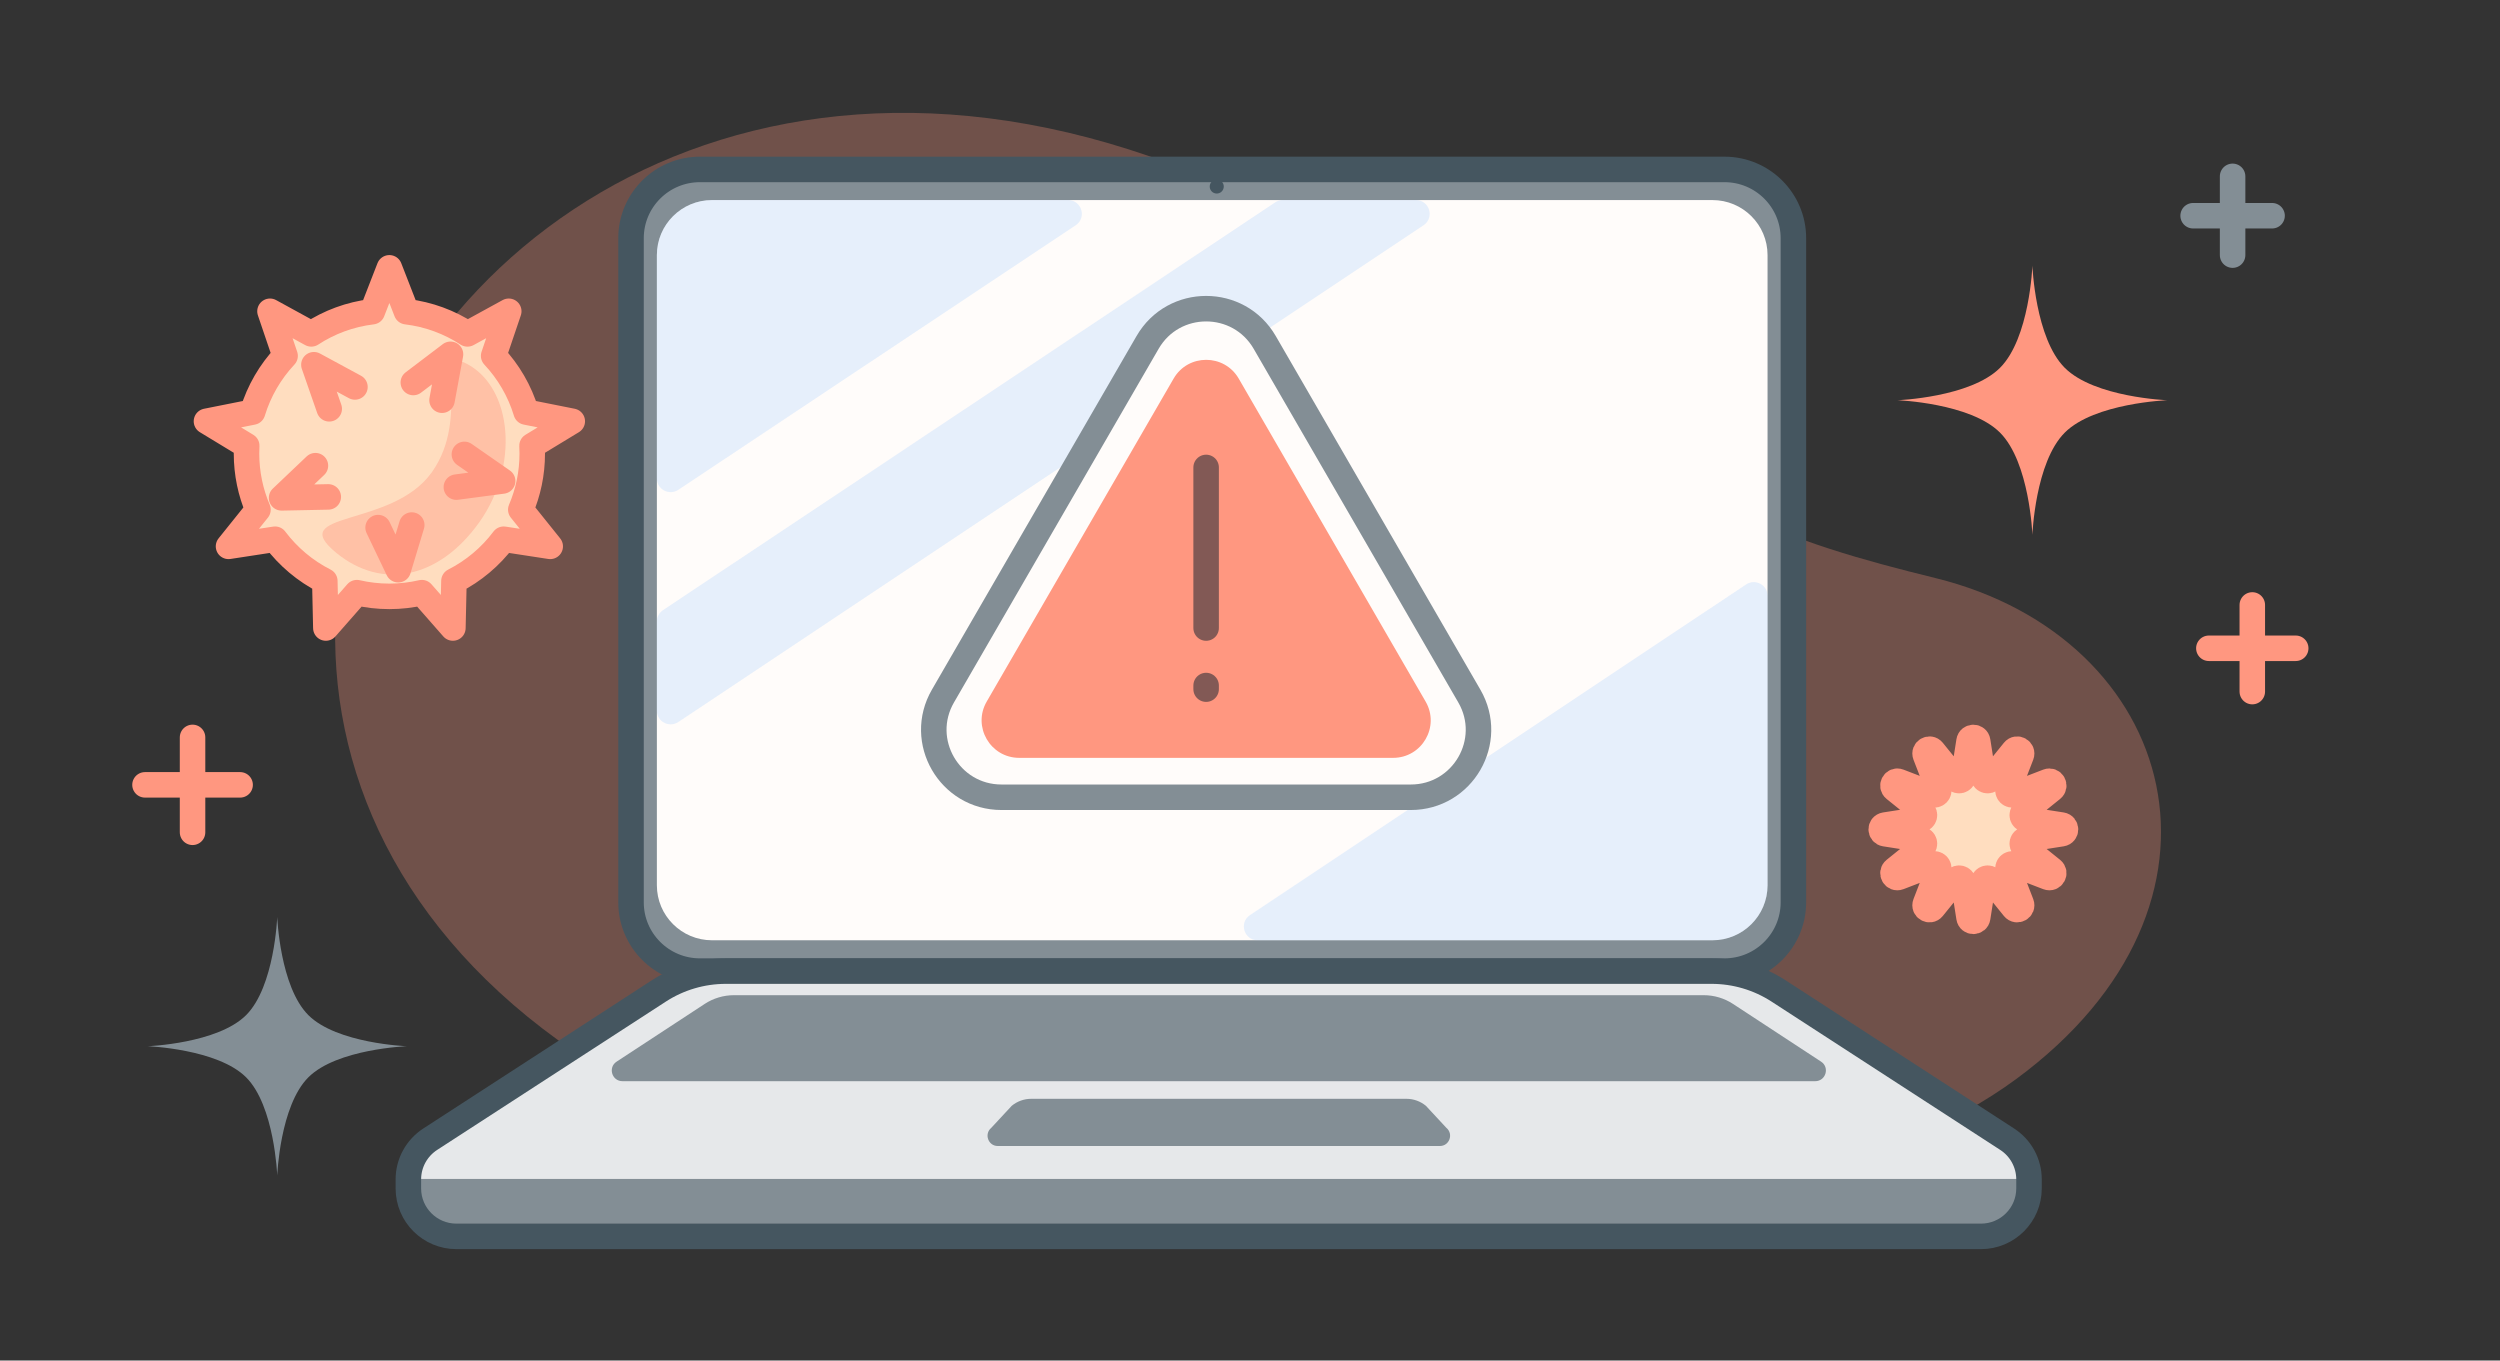 <svg width="147" height="80" viewBox="0 0 147 80" fill="none" xmlns="http://www.w3.org/2000/svg">
<rect x="0" y="0" width="147" height="80" fill="#333333" stroke="none"/>
<path opacity="0.3" d="M54.204 70.141C72.159 74.115 104.466 73.802 118.531 63.463C132.597 53.123 128.055 37.503 113.803 33.99C104.945 31.807 99.331 29.92 86.894 20.111C30.171 -24.628 -13.708 55.111 54.204 70.141Z" fill="#FF9780"/>
<path d="M11.322 43.359V48.939M14.119 46.149L8.526 46.149" stroke="#FF9780" stroke-width="1.5" stroke-linecap="round" stroke-linejoin="round"/>
<path d="M132.435 35.571V40.666M134.988 38.119L129.881 38.119" stroke="#FF9780" stroke-width="1.5" stroke-linecap="round" stroke-linejoin="round"/>
<path d="M16.301 53.917C16.301 53.917 16.457 58.018 18.133 59.691C19.809 61.363 23.92 61.518 23.92 61.518C23.92 61.518 19.809 61.673 18.133 63.345C16.457 65.018 16.301 69.119 16.301 69.119C16.301 69.119 16.146 65.018 14.47 63.345C12.793 61.673 8.683 61.518 8.683 61.518C8.683 61.518 12.793 61.363 14.47 59.691C16.146 58.018 16.301 53.917 16.301 53.917Z" fill="#838E95"/>
<path d="M119.505 15.621C119.505 15.621 119.666 19.89 121.411 21.631C123.156 23.372 127.435 23.533 127.435 23.533C127.435 23.533 123.156 23.695 121.411 25.435C119.666 27.176 119.505 31.445 119.505 31.445C119.505 31.445 119.343 27.176 117.598 25.435C115.853 23.695 111.574 23.533 111.574 23.533C111.574 23.533 115.853 23.372 117.598 21.631C119.343 19.89 119.505 15.621 119.505 15.621Z" fill="#FF9780"/>
<path d="M131.277 10.369V15.001M133.598 12.685L128.956 12.685" stroke="#838E95" stroke-width="1.5" stroke-linecap="round" stroke-linejoin="round"/>
<path d="M33.65 24.771L31.284 26.208C31.292 26.36 31.296 26.513 31.296 26.667C31.296 27.839 31.056 28.955 30.622 29.968L32.353 32.126L29.616 31.706C28.846 32.732 27.845 33.576 26.692 34.161L26.63 36.927L24.805 34.848C24.192 34.99 23.552 35.066 22.895 35.066C22.238 35.066 21.599 34.99 20.985 34.848L19.16 36.927L19.099 34.161C17.945 33.576 16.945 32.732 16.174 31.706L13.437 32.126L15.168 29.968C14.735 28.955 14.495 27.839 14.495 26.667C14.495 26.513 14.499 26.36 14.507 26.208L12.14 24.771L14.853 24.23C15.232 22.98 15.894 21.854 16.764 20.925L15.875 18.303L18.303 19.633C19.358 18.943 20.578 18.484 21.891 18.327L22.895 15.748L23.899 18.327C25.212 18.484 26.432 18.943 27.488 19.633L29.915 18.303L29.026 20.925C29.897 21.854 30.559 22.98 30.937 24.23L33.65 24.771Z" fill="#FFDDBF"/>
<path opacity="0.4" d="M25.388 27.775C27.741 24.471 25.387 20.282 27.479 21.408C30.141 22.842 30.534 27.408 28.18 30.712C25.826 34.015 22.48 34.718 19.779 32.512C16.723 30.015 23.034 31.078 25.388 27.775Z" fill="#FF9780"/>
<path d="M27.306 26.718L29.556 28.283L26.834 28.643M25.992 23.533L26.49 20.833L24.303 22.492M24.211 30.872L23.416 33.499L22.232 31.022M19.303 29.218L16.557 29.274L18.547 27.382M19.359 24.038L18.457 21.446L20.871 22.753M31.284 26.208L33.65 24.771L30.937 24.23C30.559 22.98 29.897 21.854 29.026 20.925L29.915 18.303L27.488 19.633C26.432 18.943 25.212 18.484 23.899 18.327L22.895 15.748L21.891 18.327C20.578 18.484 19.358 18.943 18.303 19.633L15.875 18.303L16.764 20.925C15.894 21.854 15.232 22.98 14.853 24.23L12.14 24.771L14.507 26.208C14.499 26.36 14.495 26.513 14.495 26.667C14.495 27.839 14.735 28.955 15.168 29.968L13.437 32.126L16.174 31.706C16.945 32.732 17.945 33.576 19.099 34.161L19.16 36.927L20.985 34.848C21.599 34.99 22.238 35.066 22.895 35.066C23.552 35.066 24.192 34.99 24.805 34.848L26.63 36.927L26.692 34.161C27.845 33.576 28.846 32.732 29.616 31.706L32.353 32.126L30.622 29.968C31.056 28.955 31.296 27.839 31.296 26.667C31.296 26.513 31.292 26.36 31.284 26.208Z" stroke="#FF9780" stroke-width="1.5" stroke-linecap="round" stroke-linejoin="round"/>
<path d="M116.288 43.58C116.243 43.29 115.825 43.29 115.779 43.58L115.449 45.683C115.414 45.904 115.134 45.978 114.994 45.805L113.654 44.148C113.469 43.92 113.107 44.129 113.213 44.402L113.981 46.388C114.062 46.596 113.857 46.801 113.648 46.721L111.657 45.954C111.383 45.849 111.174 46.21 111.403 46.394L113.064 47.731C113.237 47.871 113.162 48.15 112.942 48.185L110.833 48.514C110.543 48.56 110.543 48.977 110.833 49.022L112.942 49.352C113.162 49.386 113.237 49.666 113.064 49.806L111.403 51.143C111.174 51.327 111.383 51.688 111.657 51.582L113.648 50.816C113.857 50.736 114.062 50.94 113.981 51.148L113.213 53.135C113.107 53.408 113.469 53.617 113.654 53.389L114.994 51.732C115.134 51.558 115.414 51.633 115.449 51.853L115.779 53.957C115.825 54.246 116.243 54.246 116.288 53.957L116.618 51.853C116.653 51.633 116.933 51.558 117.073 51.732L118.413 53.389C118.598 53.617 118.96 53.408 118.854 53.135L118.086 51.148C118.006 50.94 118.21 50.736 118.419 50.816L120.41 51.582C120.684 51.688 120.893 51.327 120.664 51.143L119.004 49.806C118.83 49.666 118.905 49.386 119.126 49.352L121.234 49.022C121.524 48.977 121.524 48.56 121.234 48.514L119.126 48.185C118.905 48.15 118.83 47.871 119.004 47.731L120.664 46.394C120.893 46.21 120.684 45.849 120.41 45.954L118.419 46.721C118.21 46.801 118.006 46.596 118.086 46.388L118.854 44.402C118.96 44.129 118.598 43.92 118.413 44.148L117.073 45.805C116.933 45.978 116.653 45.904 116.618 45.683L116.288 43.58Z" fill="#FFDDBF"/>
<path d="M116.288 43.58C116.243 43.29 115.825 43.29 115.779 43.58L115.449 45.683C115.414 45.904 115.134 45.978 114.994 45.805L113.654 44.148C113.469 43.92 113.107 44.129 113.213 44.402L113.981 46.388C114.062 46.596 113.857 46.801 113.648 46.721L111.657 45.954C111.383 45.849 111.174 46.21 111.403 46.394L113.064 47.731C113.237 47.871 113.162 48.15 112.942 48.185L110.833 48.514C110.543 48.56 110.543 48.977 110.833 49.022L112.942 49.352C113.162 49.386 113.237 49.666 113.064 49.806L111.403 51.143C111.174 51.327 111.383 51.688 111.657 51.582L113.648 50.816C113.857 50.736 114.062 50.94 113.981 51.148L113.213 53.135C113.107 53.408 113.469 53.617 113.654 53.389L114.994 51.732C115.134 51.558 115.414 51.633 115.449 51.853L115.779 53.957C115.825 54.246 116.243 54.246 116.288 53.957L116.618 51.853C116.653 51.633 116.933 51.558 117.073 51.732L118.413 53.389C118.598 53.617 118.96 53.408 118.854 53.135L118.086 51.148C118.006 50.94 118.21 50.736 118.419 50.816L120.41 51.582C120.684 51.688 120.893 51.327 120.664 51.143L119.004 49.806C118.83 49.666 118.905 49.386 119.126 49.352L121.234 49.022C121.524 48.977 121.524 48.56 121.234 48.514L119.126 48.185C118.905 48.15 118.83 47.871 119.004 47.731L120.664 46.394C120.893 46.21 120.684 45.849 120.41 45.954L118.419 46.721C118.21 46.801 118.006 46.596 118.086 46.388L118.854 44.402C118.96 44.129 118.598 43.92 118.413 44.148L117.073 45.805C116.933 45.978 116.653 45.904 116.618 45.683L116.288 43.58Z" stroke="#FF9780" stroke-width="1.5" stroke-linecap="round" stroke-linejoin="round"/>
<path d="M41.157 57.1C38.919 57.1 37.104 55.289 37.104 53.056L37.104 14.005C37.104 11.771 38.919 9.961 41.157 9.961L101.399 9.961C103.637 9.961 105.452 11.771 105.452 14.005L105.452 53.056C105.452 55.289 103.637 57.1 101.399 57.1L41.157 57.1Z" fill="#838E95"/>
<path d="M41.867 55.288C40.076 55.288 38.624 53.84 38.624 52.053L38.624 14.999C38.624 13.213 40.076 11.764 41.867 11.764L100.69 11.764C102.48 11.764 103.932 13.213 103.932 14.999L103.932 52.053C103.932 53.84 102.48 55.288 100.69 55.288L41.867 55.288Z" fill="#FFFCFA"/>
<g opacity="0.2">
<path d="M73.951 55.288L100.69 55.288C102.481 55.288 103.932 53.84 103.932 52.053L103.932 35.039C103.932 34.393 103.21 34.008 102.671 34.367L73.501 53.807C72.834 54.251 73.149 55.288 73.951 55.288Z" fill="#80BAFF"/>
<path d="M38.624 14.999L38.624 28.128C38.624 28.774 39.346 29.159 39.885 28.801L63.25 13.246C63.917 12.802 63.602 11.764 62.8 11.764L41.867 11.764C40.076 11.764 38.624 13.213 38.624 14.999Z" fill="#80BAFF"/>
<path d="M74.98 11.901L38.985 35.877C38.76 36.027 38.624 36.28 38.624 36.55L38.624 41.782C38.624 42.428 39.346 42.813 39.885 42.454L83.702 13.246C84.369 12.801 84.053 11.764 83.252 11.764L75.43 11.764C75.269 11.764 75.113 11.812 74.98 11.901Z" fill="#80BAFF"/>
</g>
<path d="M41.157 57.101C38.919 57.101 37.104 55.29 37.104 53.057L37.104 14.006C37.104 11.773 38.919 9.962 41.157 9.962L101.399 9.962C103.637 9.962 105.452 11.773 105.452 14.006L105.452 53.057C105.452 55.29 103.637 57.101 101.399 57.101L41.157 57.101Z" stroke="#455660" stroke-width="1.5" stroke-linecap="round" stroke-linejoin="round"/>
<path d="M71.958 10.968C71.958 11.196 71.773 11.381 71.545 11.381C71.316 11.381 71.131 11.196 71.131 10.968C71.131 10.74 71.316 10.556 71.545 10.556C71.773 10.556 71.958 10.74 71.958 10.968Z" fill="#455660"/>
<path d="M67.478 20.134C69.008 17.489 72.834 17.489 74.365 20.134L86.397 40.928C87.928 43.572 86.015 46.879 82.954 46.879L58.889 46.879C55.828 46.879 53.915 43.572 55.445 40.928L67.478 20.134Z" fill="#FFFCFA"/>
<path d="M69.009 22.26C69.86 20.791 71.985 20.791 72.836 22.26L83.828 41.255C84.678 42.725 83.615 44.562 81.914 44.562L59.931 44.562C58.23 44.562 57.167 42.725 58.017 41.255L69.009 22.26Z" fill="#FF9780"/>
<path opacity="0.5" d="M70.92 36.929L70.92 32.207L70.92 27.485M70.92 40.522L70.92 40.309" stroke="#071D2B" stroke-width="1.5" stroke-linecap="round" stroke-linejoin="round"/>
<path d="M67.478 20.134C69.008 17.489 72.834 17.489 74.365 20.134L86.397 40.928C87.928 43.572 86.015 46.879 82.954 46.879L58.889 46.879C55.828 46.879 53.915 43.572 55.445 40.928L67.478 20.134Z" stroke="#838E95" stroke-width="1.5" stroke-linecap="round" stroke-linejoin="round"/>
<path d="M42.679 57.101C41.282 57.101 39.914 57.505 38.743 58.265L25.298 66.985C24.496 67.505 24.012 68.394 24.012 69.349L24.012 69.88C24.012 71.437 25.277 72.699 26.838 72.699L116.481 72.699C118.041 72.699 119.306 71.437 119.306 69.88L119.306 69.349C119.306 68.394 118.823 67.505 118.021 66.985L104.576 58.265C103.404 57.505 102.037 57.101 100.64 57.101L42.679 57.101Z" fill="#838E95"/>
<path d="M26.641 66.118C25.298 66.94 24.024 67.653 24.025 69.321L119.299 69.321C119.299 67.438 118.104 67.036 116.736 66.147C112.649 63.494 108.544 60.854 104.467 58.225C103.353 57.507 102.504 57.2 100.844 57.2L42.603 57.2C40.943 57.2 40.033 57.454 38.92 58.171C34.818 60.816 30.795 63.441 26.641 66.118Z" fill="#E6E8EA"/>
<path d="M41.435 59.031C41.947 58.696 42.546 58.517 43.158 58.517L100.178 58.517C100.79 58.517 101.389 58.696 101.902 59.031L107.079 62.424C107.6 62.765 107.358 63.574 106.734 63.574L36.602 63.574C35.978 63.574 35.736 62.765 36.257 62.424L41.435 59.031Z" fill="#838E95"/>
<path d="M83.843 65.021C83.522 64.756 83.118 64.61 82.702 64.61L60.632 64.61C60.215 64.61 59.812 64.756 59.49 65.021L58.287 66.317C57.853 66.676 58.105 67.385 58.668 67.385L84.666 67.385C85.228 67.385 85.481 66.676 85.046 66.317L83.843 65.021Z" fill="#838E95"/>
<path d="M42.679 57.101C41.282 57.101 39.914 57.505 38.743 58.265L25.298 66.985C24.496 67.505 24.012 68.394 24.012 69.349L24.012 69.88C24.012 71.437 25.277 72.699 26.838 72.699L116.481 72.699C118.041 72.699 119.306 71.437 119.306 69.88L119.306 69.349C119.306 68.394 118.823 67.505 118.021 66.985L104.576 58.265C103.404 57.505 102.037 57.101 100.64 57.101L42.679 57.101Z" stroke="#455660" stroke-width="1.5" stroke-linecap="round" stroke-linejoin="round"/>
</svg>

